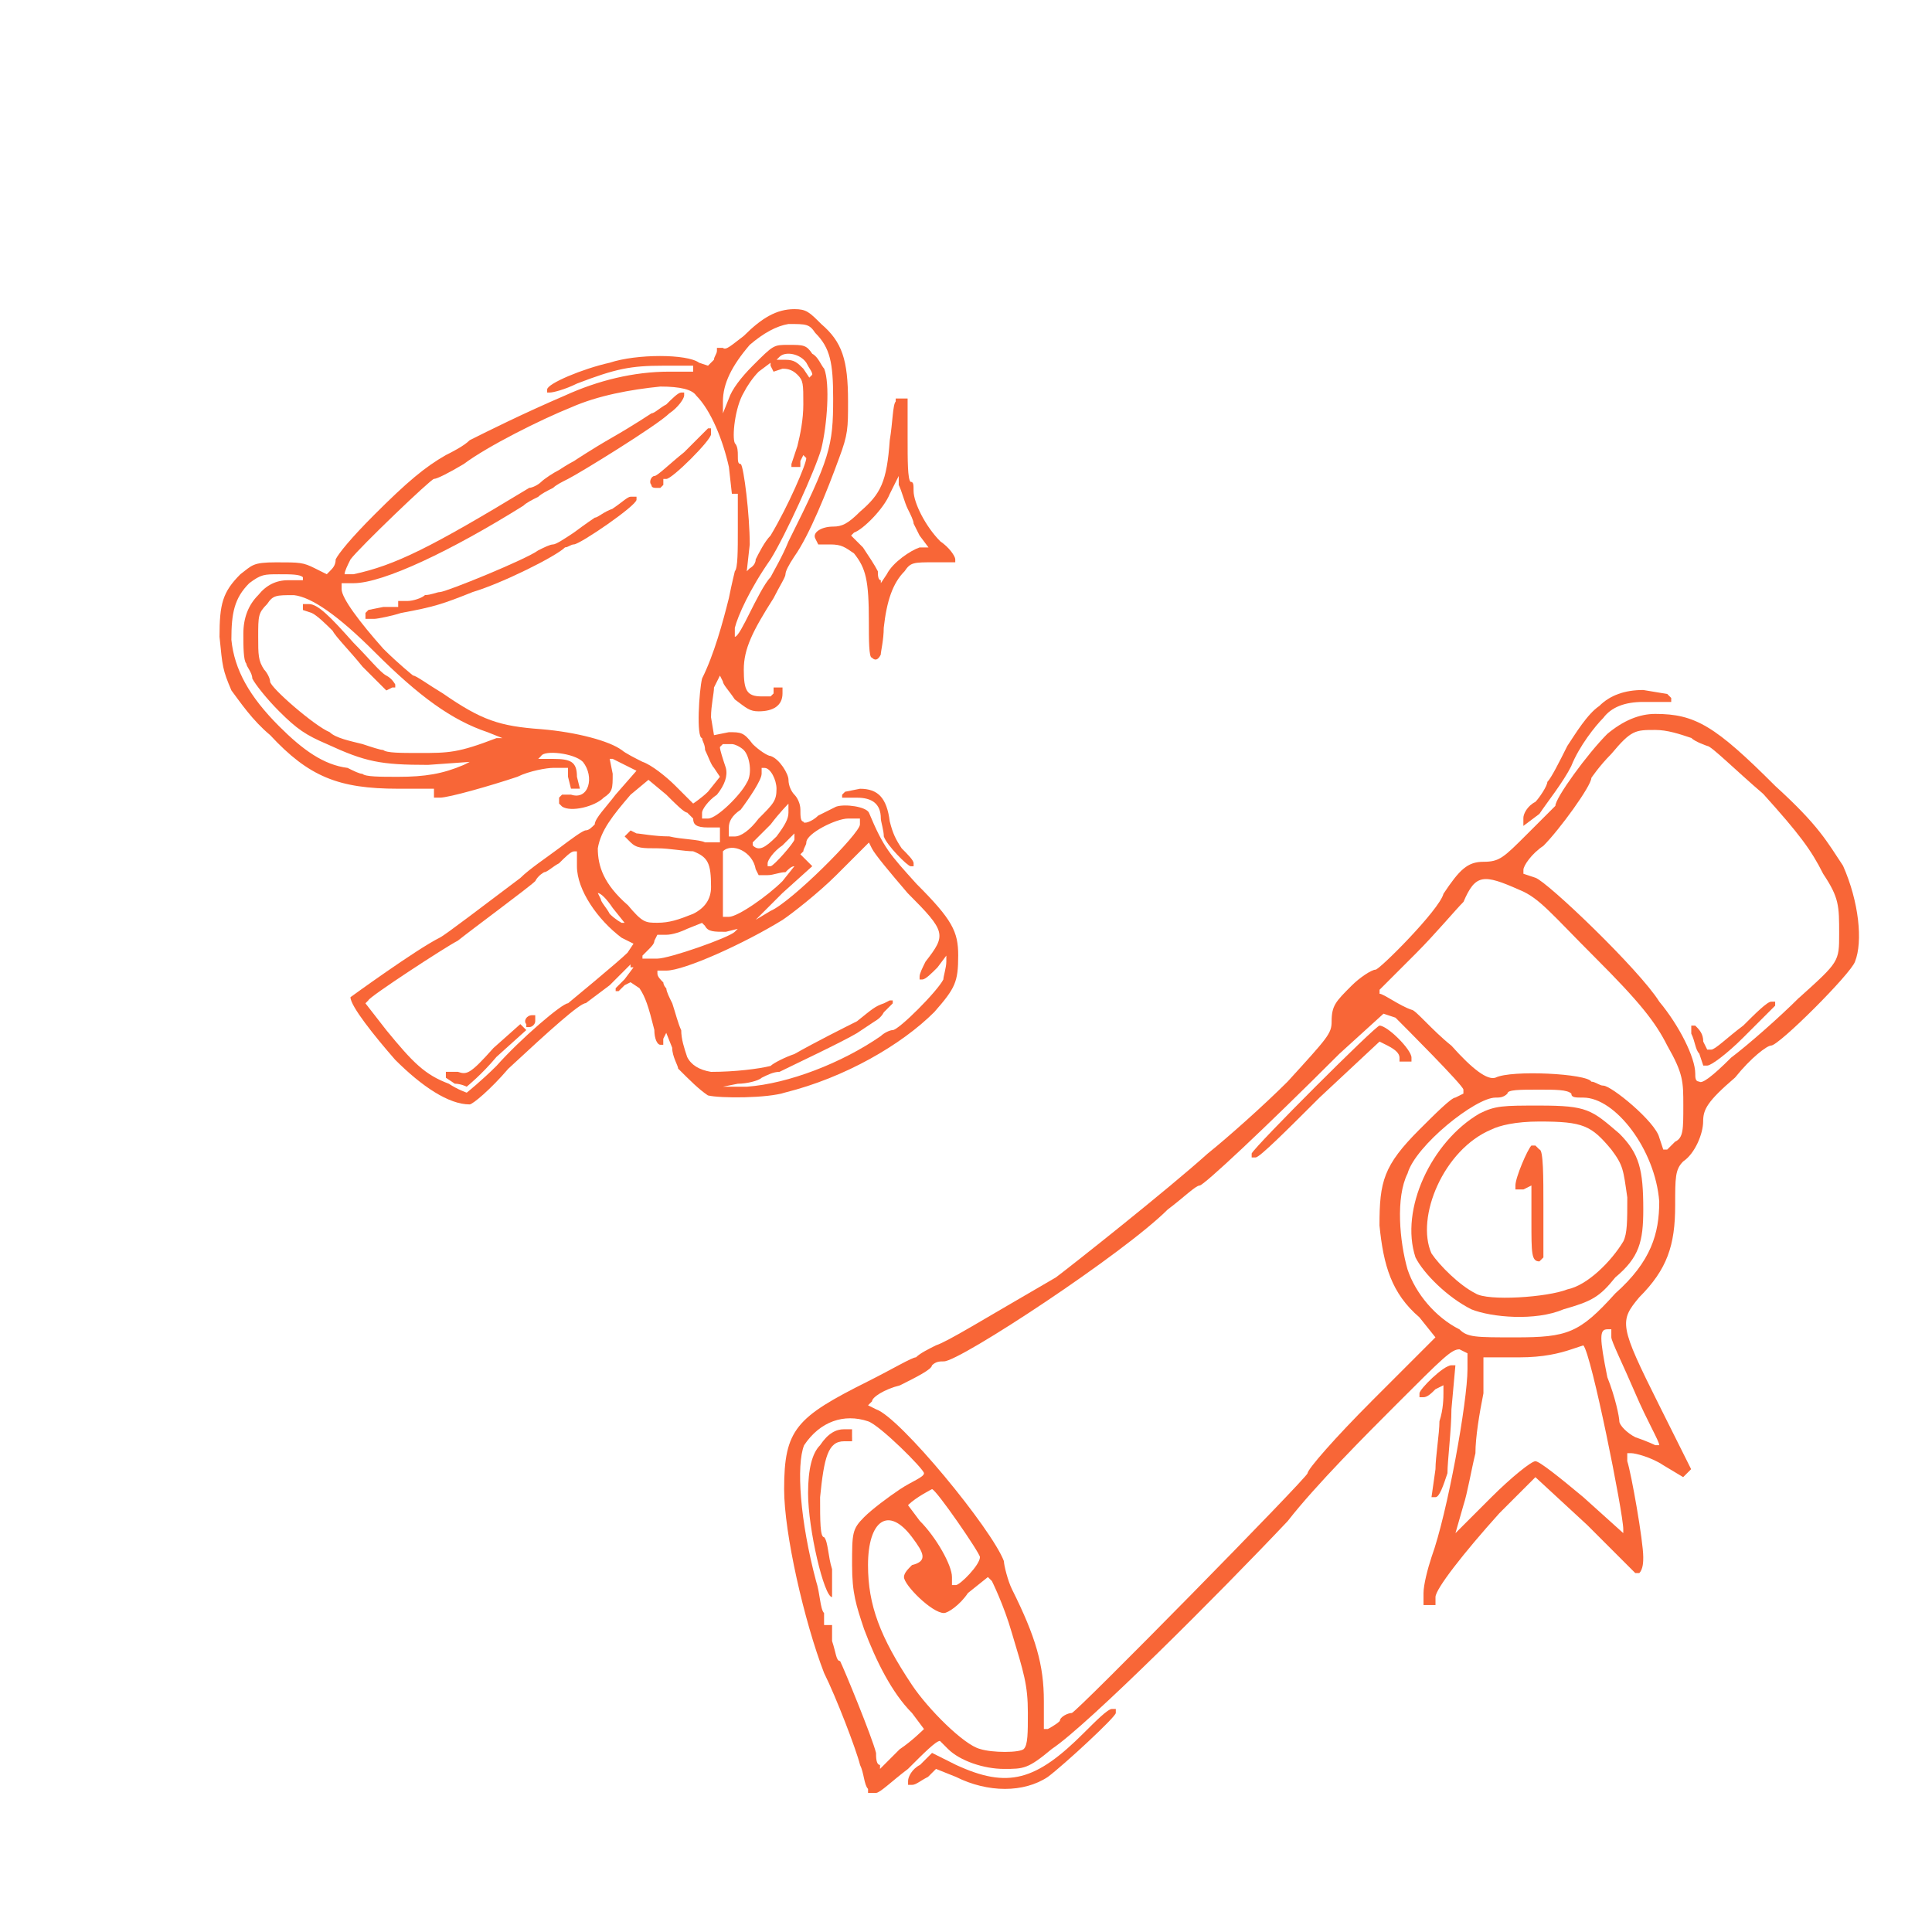 <svg xmlns="http://www.w3.org/2000/svg" id="Ebene_1" viewBox="0 0 500 500"><defs><style>      .cls-1 {        fill: #f86637;      }    </style></defs><g><path class="cls-1" d="M158.56,131.66c-2.31.77-3.85,2.31-4.63,2.31,0,0-2.31,1.54-5.4,3.85-2.31,1.54-4.63,3.08-5.4,3.08s-2.31.77-3.85,1.54c-3.08,2.31-23.9,10.79-25.44,10.79-.77,0-2.31.77-3.85.77-.77.77-3.08,1.54-4.63,1.54h-2.31v1.54h-3.85l-3.85.77-.77.77v1.54h2.31c.77,0,4.63-.77,6.94-1.54,8.48-1.54,10.79-2.31,18.5-5.4,7.71-2.31,21.59-9.25,23.9-11.56.77,0,1.54-.77,2.31-.77,1.54,0,16.19-10.02,16.19-11.57v-.77h-1.54c-.77,0-2.31,1.54-4.63,3.08Z"></path><path class="cls-1" d="M136.21,265.04v.77h.77c.77,0,1.54-.77,1.54-1.54v-1.54h-.77c-1.54,0-2.31,1.54-1.54,2.31Z"></path><path class="cls-1" d="M134.66,265.04l-6.94,6.17c-6.17,6.94-6.94,6.94-9.25,6.17h-3.08v1.54l2.31,1.54c1.54,0,3.08.77,3.08.77,0,0,3.85-3.08,7.71-7.71l7.71-6.94-.77-.77-.77-.77Z"></path><path class="cls-1" d="M99.97,174.83c-1.54-.77-4.63-4.63-8.48-8.48-6.17-6.94-9.25-10.02-11.56-10.02h-1.54v1.54l2.31.77c1.54.77,3.85,3.08,5.4,4.63.77,1.54,4.63,5.4,7.71,9.25l6.17,6.17,1.54-.77h.77v-.77s-.77-1.54-2.31-2.31Z"></path><path class="cls-1" d="M170.13,126.26h.77l.77-.77v-1.54h.77c1.54,0,11.57-10.02,11.57-11.56v-1.54h-.77s-3.08,3.08-6.17,6.17c-3.85,3.08-6.94,6.17-7.71,6.17s-1.54,1.54-.77,2.31c0,.77.77.77,1.54.77Z"></path><path class="cls-1" d="M224.87,210.3c-.77-1.54-6.17-2.31-8.48-1.54-1.54.77-3.08,1.54-4.63,2.31-1.54,1.54-3.85,2.31-3.85,1.54-.77,0-.77-1.54-.77-3.08s-.77-3.08-1.54-3.86-1.54-2.31-1.54-3.85-2.31-5.4-4.63-6.17c-.77,0-3.08-1.54-4.63-3.08-2.31-3.08-3.08-3.08-6.17-3.08l-3.85.77-.77-4.63c0-3.08.77-6.17.77-7.71l1.54-3.08.77,1.54c0,.77,1.54,2.31,3.08,4.63,3.08,2.31,3.85,3.08,6.17,3.08,3.85,0,6.17-1.54,6.17-4.63v-1.54h-2.31v1.54l-.77.77h-2.31c-3.85,0-4.63-1.54-4.63-6.94s2.31-10.02,7.71-18.5c1.54-3.08,3.08-5.4,3.08-6.17s.77-2.31,2.31-4.63c3.85-5.4,8.48-16.96,11.57-25.44,2.31-6.17,2.31-7.71,2.31-14.65,0-10.79-1.54-15.42-6.94-20.05-3.08-3.08-3.85-3.85-6.94-3.85-4.63,0-8.48,2.31-13.11,6.94-3.08,2.31-4.63,3.85-5.4,3.08h-1.54v.77c0,.77-.77,1.54-.77,2.31l-1.54,1.54-2.31-.77c-3.08-2.31-16.19-2.31-23.13,0-6.94,1.54-16.19,5.4-16.19,6.94v.77h.77c.77,0,3.85-.77,6.94-2.31,10.02-3.85,13.88-4.63,22.36-4.63h7.71v1.54h-6.17c-9.25,0-18.5,2.31-26.98,6.17-10.79,4.63-20.05,9.25-24.67,11.57-1.54,1.54-4.63,3.08-6.17,3.85-5.4,3.08-10.02,6.94-18.5,15.42-6.17,6.17-9.25,10.02-10.02,11.57,0,1.54-.77,2.31-1.54,3.08l-.77.77-3.08-1.54c-3.08-1.54-3.85-1.54-10.02-1.54s-6.17.77-9.25,3.08c-4.63,4.63-5.4,7.71-5.4,16.19.77,7.71.77,8.48,3.08,13.88,2.31,3.08,5.4,7.71,10.02,11.56,10.02,10.79,17.73,13.88,33.15,13.88h9.25v2.31h1.54c2.31,0,13.11-3.08,20.05-5.4,3.08-1.54,7.71-2.31,9.25-2.31h3.85v2.31l.77,3.08h2.31l-.77-3.08c0-3.85-1.54-4.63-6.17-4.63h-3.85l.77-.77c.77-1.54,8.48-.77,10.79,1.54,3.08,3.85,1.54,10.02-3.08,8.48h-2.31l-.77.77v1.54l.77.77c2.31,1.54,8.48,0,10.79-2.31,2.31-1.54,2.31-2.31,2.31-6.17l-.77-3.86h.77s1.54.77,3.08,1.54l3.08,1.54-5.4,6.17c-2.31,3.08-5.4,6.17-5.4,7.71-.77.77-1.54,1.54-2.31,1.54s-3.85,2.31-6.94,4.63c-3.08,2.31-7.71,5.4-10.02,7.71-9.25,6.94-19.28,14.65-20.82,15.42-6.17,3.08-23.13,15.42-23.13,15.42,0,2.31,6.17,10.02,11.56,16.19,6.94,6.94,13.88,11.56,19.28,11.56.77,0,5.4-3.85,10.02-9.25,10.79-10.02,18.5-16.96,20.05-16.96,0,0,3.08-2.31,6.17-4.63l5.4-5.4v.77h.77l-2.31,3.08-2.31,2.31v.77h.77l1.54-1.54,1.54-.77,2.31,1.54c1.54,2.31,2.31,4.63,3.85,10.79,0,2.31.77,3.85,1.54,3.85h.77v-1.54l.77-1.54,1.54,3.85c0,2.31,1.54,4.63,1.54,5.4,3.08,3.08,5.4,5.4,7.71,6.94,3.08.77,15.42.77,20.05-.77,15.42-3.85,30.07-12.34,38.55-20.82,5.4-6.17,6.17-7.71,6.17-14.65,0-6.17-1.54-9.25-10.79-18.5-6.94-7.71-8.48-9.25-12.34-18.5ZM208.68,222.63l-1.54-1.54.77-.77c0-.77.77-1.54.77-2.31,0-2.31,7.71-6.17,10.79-6.17h3.08v1.54c0,2.31-17.73,20.05-23.13,22.36l-3.85,2.31,6.94-6.94,7.71-6.94-1.54-1.54ZM188.63,237.28h-1.54v-16.96c2.31-2.31,7.71,0,8.48,4.63l.77,1.54h2.31c1.54,0,3.08-.77,4.63-.77.77-.77,1.54-1.54,2.31-1.54l-3.08,3.85c-3.85,3.86-11.57,9.25-13.88,9.25ZM205.6,215.7v1.54c0,.77-5.4,6.94-6.17,6.94h-.77v-.77c0-.77,1.54-3.08,3.85-4.63l3.08-3.08ZM204.05,207.99v2.31c0,1.54-.77,3.08-3.08,6.17-3.08,3.08-4.63,3.85-6.17,2.31v-.77l4.63-4.63c2.31-3.08,4.63-5.4,4.63-5.4ZM197.11,200.28v-1.54h.77c1.54,0,3.08,3.08,3.08,5.4,0,3.08-.77,3.85-4.63,7.71-2.31,3.08-4.63,4.63-6.17,4.63h-1.54v-2.31c0-1.54.77-3.08,3.08-4.63,2.31-3.08,5.4-7.71,5.4-9.25ZM187.09,192.57h2.31c.77,0,2.31.77,3.08,1.54,1.54,1.54,2.31,6.17.77,8.48-1.54,3.08-7.71,9.25-10.02,9.25h-1.54v-1.54c0-.77,1.54-3.08,3.85-4.63q3.08-3.85,2.31-6.94c-.77-2.31-1.54-4.63-1.54-5.4l.77-.77ZM187.09,103.9c0-4.63,2.31-9.25,6.94-14.65q5.4-4.63,10.02-5.4c4.63,0,5.4,0,6.94,2.31,3.85,3.85,4.63,7.71,4.63,16.96,0,12.34-.77,15.42-11.57,37.01-1.54,3.85-3.85,7.71-4.63,9.25-1.54,1.54-3.85,6.17-5.4,9.25s-3.08,6.17-3.85,6.17v.77-3.08c.77-3.08,3.85-10.02,9.25-17.73,3.85-6.17,11.56-23.13,13.11-28.53,1.54-6.17,2.31-16.96.77-20.82-.77-.77-1.54-3.08-3.08-3.85-1.54-2.31-2.31-2.31-6.17-2.31s-3.85,0-9.25,5.4c-3.08,3.08-5.4,6.17-6.17,8.48l-1.54,3.85v-3.08ZM200.2,96.19l2.31-.77c.77,0,2.31,0,3.85,1.54,1.54,1.54,1.54,2.31,1.54,7.71,0,3.85-.77,7.71-1.54,10.79-.77,2.31-1.54,4.63-1.54,4.63v.77h2.31v-1.54l.77-1.54.77.77c0,1.54-4.63,12.34-9.25,20.05-1.54,1.54-3.08,4.63-3.85,6.17,0,1.54-1.54,2.31-1.54,2.31l-.77.77.77-6.94c0-7.71-1.54-20.05-2.31-20.82-.77,0-.77-.77-.77-2.31,0-.77,0-2.31-.77-3.08-.77-1.54,0-9.25,2.31-13.11.77-1.54,2.31-3.85,3.85-5.4l3.08-2.31v.77l.77,1.54ZM200.97,93.11l.77-.77c1.54-1.54,5.4-.77,6.94,1.54.77,1.54,1.54,2.31,1.54,3.08l-.77.77-1.54-2.31c-1.54-1.54-2.31-2.31-4.63-2.31h-2.31ZM120.01,197.96c-5.4,2.31-10.02,3.08-16.96,3.08-4.63,0-8.48,0-9.25-.77-.77,0-2.31-.77-3.85-1.54-6.17-.77-11.57-4.63-17.73-10.79-7.71-7.71-11.56-14.65-12.34-22.36,0-6.94.77-10.79,4.63-14.65,3.08-2.31,3.85-2.31,7.71-2.31,3.08,0,5.4,0,6.17.77v.77h-3.85q-4.63,0-7.71,3.85-3.85,3.85-3.85,10.02c0,3.08,0,6.94.77,7.71,0,.77,1.54,2.31,1.54,3.85.77,1.54,3.85,5.4,6.94,8.48,4.63,4.63,6.94,6.17,12.34,8.48,10.02,4.63,13.88,5.4,26.21,5.4l10.79-.77-1.54.77ZM128.5,191.02c-10.02,3.85-12.34,3.85-20.05,3.85-4.63,0-8.48,0-9.25-.77-.77,0-3.08-.77-5.4-1.54-3.08-.77-6.94-1.54-8.48-3.08-3.85-1.54-15.42-11.57-15.42-13.11,0-.77-.77-2.31-1.54-3.08-1.54-2.31-1.54-3.85-1.54-8.48,0-5.4,0-6.17,2.31-8.48,1.54-2.31,2.31-2.31,6.94-2.31q6.94.77,20.82,14.65c11.57,11.57,20.05,17.73,29.3,20.82l3.86,1.54h-1.54ZM160.88,194.11c-3.08-2.31-11.56-4.63-20.82-5.4-10.79-.77-15.42-2.31-25.44-9.25-3.85-2.31-6.94-4.63-7.71-4.63,0,0-3.85-3.08-7.71-6.94-6.17-6.94-10.79-13.11-10.79-15.42v-1.54h3.08c7.71,0,25.44-8.48,43.95-20.05.77-.77,2.31-1.54,3.86-2.31.77-.77,2.31-1.54,3.85-2.31.77-.77,2.31-1.54,3.85-2.31,3.08-1.54,23.13-13.88,26.21-16.96,2.31-1.54,3.85-3.85,3.85-4.63v-.77h-.77c-.77,0-2.31,1.54-3.85,3.08-1.54.77-3.08,2.31-3.85,2.31,0,0-4.63,3.08-10.02,6.17-5.4,3.08-10.02,6.17-10.02,6.17,0,0-1.54.77-3.86,2.31-1.54.77-3.85,2.31-4.63,3.08-.77.77-2.31,1.54-3.08,1.54-25.44,15.42-34.69,20.05-45.49,22.36h-2.31c0-.77.77-2.31,1.54-3.85,2.31-3.08,20.82-20.82,21.59-20.82s3.85-1.54,7.71-3.85c6.17-4.63,20.05-11.56,27.76-14.65,6.94-3.08,15.42-4.63,23.13-5.4q7.71,0,9.25,2.31c3.85,3.85,6.94,11.57,8.48,18.5l.77,6.94h1.54v9.25c0,5.4,0,10.02-.77,10.79,0,0-.77,3.08-1.54,6.94-1.54,6.17-3.85,14.65-6.94,20.82-.77,3.08-1.54,15.42,0,15.42,0,.77.77,1.54.77,3.08.77,1.54,1.54,3.85,2.31,4.63l1.54,2.31-3.08,3.85c-1.54,1.54-3.85,3.08-3.85,3.08,0,0-2.31-2.31-4.63-4.63-2.31-2.31-6.17-5.4-8.48-6.17-1.54-.77-4.63-2.31-5.4-3.08ZM162.42,246.54c-2.31,2.31-15.42,13.11-15.42,13.11-1.54,0-12.34,9.25-18.5,16.19-3.85,3.85-7.71,6.94-7.71,6.94,0,0-2.31-.77-4.63-2.31-6.17-2.31-9.25-5.4-16.19-13.88l-5.4-6.94.77-.77c0-.77,20.05-13.88,23.13-15.42,3.85-3.08,18.5-13.88,20.05-15.42.77-1.54,2.31-2.31,2.31-2.31.77,0,2.31-1.54,3.85-2.31,1.54-1.54,3.08-3.08,3.86-3.08h.77v3.85c0,6.17,5.4,13.88,11.56,18.5l3.08,1.54-1.54,2.31ZM154.71,231.12c.77,0,2.31,1.54,3.85,3.85l3.08,3.85h-.77s-1.54-.77-3.08-2.31c-.77-1.54-2.31-3.08-2.31-3.85l-.77-1.54ZM162.42,234.2c-6.17-5.4-7.71-10.02-7.71-14.65.77-4.63,3.85-8.48,8.48-13.88l4.63-3.85,4.63,3.85c2.31,2.31,4.63,4.63,5.4,4.63,0,0,.77.77,1.54,1.54,0,1.54.77,2.31,3.85,2.31h3.08v3.85h-3.85c-1.54-.77-6.17-.77-9.25-1.54-3.85,0-7.71-.77-8.48-.77l-1.54-.77-.77.77-.77.77,1.54,1.54c1.54,1.54,3.08,1.54,6.94,1.54,3.08,0,6.94.77,9.25.77,3.85,1.54,4.63,3.08,4.63,9.25q0,4.63-4.63,6.94c-3.85,1.54-6.17,2.31-9.25,2.31s-3.85,0-7.71-4.63ZM166.27,248.08v-.77l1.54-1.54c.77-.77,1.54-1.54,1.54-2.31l.77-1.54h2.31c1.54,0,3.85-.77,5.4-1.54l3.85-1.54.77.77c.77,1.54,2.31,1.54,5.4,1.54l3.08-.77-.77.77c-1.54,1.54-16.96,6.94-20.05,6.94h-3.85ZM238.75,253.47c.77,0,2.31-1.54,3.85-3.08l2.31-3.08v1.54c0,1.54-.77,3.85-.77,4.63-1.54,3.08-11.56,13.11-13.11,13.11-.77,0-2.31.77-3.08,1.54-10.02,6.94-23.9,12.34-34.69,13.11h-6.17l3.85-.77c2.31,0,5.4-.77,6.17-1.54,1.54-.77,3.08-1.54,4.63-1.54,3.08-1.54,16.19-7.71,20.05-10.02,2.31-1.54,4.63-3.08,4.63-3.08,0,0,1.54-.77,2.31-2.31l2.31-2.31v-.77h-.77l-1.54.77c-2.31.77-3.08,1.54-6.94,4.63-3.08,1.54-10.79,5.4-16.19,8.48-2.31.77-5.4,2.31-6.17,3.08-3.08.77-9.25,1.54-15.42,1.54q-4.63-.77-6.17-3.85c-.77-2.31-1.54-4.63-1.54-6.94-.77-1.54-1.54-4.63-2.31-6.94-.77-1.54-1.54-3.08-1.54-3.86,0,0-.77-.77-.77-1.54-.77-.77-1.54-1.54-1.54-2.31v-.77h2.31c4.63,0,20.05-6.94,30.07-13.11,2.31-1.54,9.25-6.94,13.88-11.56l8.48-8.48.77,1.54c.77,1.54,4.63,6.17,9.25,11.56,10.02,10.02,10.02,10.79,4.63,17.73-.77,1.54-1.54,3.08-1.54,3.85v.77h.77Z"></path><path class="cls-1" d="M235.66,124.72c-.77-.77-.77-5.4-.77-11.56v-10.02h-3.08v.77c-.77.77-.77,5.4-1.54,10.02-.77,10.79-2.31,13.88-7.71,18.5-3.08,3.08-4.63,3.85-6.94,3.85-3.08,0-5.4,1.54-4.63,3.08l.77,1.54h3.08c3.08,0,3.85.77,6.17,2.31,3.08,3.85,3.85,6.94,3.85,17.73,0,4.63,0,9.25.77,9.25.77.77,1.54.77,2.31-.77,0-.77.77-3.85.77-6.94.77-6.94,2.31-11.56,5.4-14.65,1.54-2.31,2.31-2.31,7.71-2.31h5.4v-.77c0-.77-1.54-3.08-3.85-4.63-3.85-3.85-6.94-10.02-6.94-13.11,0-1.54,0-2.31-.77-2.31ZM240.29,141.68h-2.31c-2.31.77-6.94,3.85-8.48,6.94l-1.54,2.31v-.77c-.77,0-.77-1.54-.77-2.31-.77-1.54-2.31-3.85-3.85-6.17l-3.08-3.08.77-.77c2.31-.77,7.71-6.17,9.25-10.02l2.31-4.63v2.31c.77,1.54,1.54,4.63,2.31,6.17.77,1.54,1.54,3.08,1.54,3.85,0,0,.77,1.54,1.54,3.08l2.31,3.08Z"></path><path class="cls-1" d="M230.27,212.61c-.77-6.17-3.08-8.48-7.71-8.48l-3.85.77-.77.77v.77h3.85c3.85,0,6.17,1.54,6.17,5.4,0,.77.77,3.08.77,4.63.77,2.31,6.17,7.71,6.94,7.71h.77v-.77c0-.77-1.54-2.31-3.08-3.85-1.54-2.31-2.31-3.85-3.08-6.94Z"></path></g><g><path class="cls-1" d="M242.23,457.79l5.17,2.07c8.27,4.14,17.58,4.14,23.79,0,4.14-3.1,17.58-15.51,17.58-16.55v-1.03h-1.03c-1.03,0-4.14,3.1-7.24,6.2-12.41,12.41-19.65,14.48-33.09,8.27l-6.2-3.1-3.1,3.1c-2.07,1.03-3.1,3.1-3.1,4.14v1.03h1.03c1.03,0,2.07-1.03,4.14-2.07l2.07-2.07Z"></path><path class="cls-1" d="M372.53,367.82c0,3.1-1.03,9.31-1.03,12.41l-1.03,7.24h1.03c1.03,0,2.07-3.1,3.1-6.21,0-3.1,1.03-11.38,1.03-16.55l1.03-11.38h-1.03c-2.07,0-8.27,6.21-8.27,7.24v1.03h1.03c1.03,0,2.07-1.03,3.1-2.07l2.07-1.03v2.07c0,1.03,0,4.14-1.03,7.24Z"></path><path class="cls-1" d="M406.66,198.21c2.07-5.17,6.2-10.34,8.27-12.41q3.1-4.14,10.34-4.14h7.24v-1.03l-1.03-1.03-6.21-1.03q-7.24,0-11.38,4.14c-3.1,2.07-6.21,7.24-8.27,10.34-2.07,4.14-4.14,8.27-5.17,9.31,0,1.03-2.07,4.14-3.1,5.17-2.07,1.03-3.1,3.1-3.1,4.14v2.07l4.14-3.1c2.07-3.1,6.21-8.27,8.27-12.41Z"></path><path class="cls-1" d="M220.51,371.96v-2.07h-2.07c-2.07,0-4.14,1.03-6.21,4.14q-3.1,3.1-3.1,12.41c0,9.31,4.14,26.89,6.21,26.89v-7.24c-1.03-3.1-1.03-7.24-2.07-8.27-1.03,0-1.03-4.14-1.03-10.34,1.03-10.34,2.07-14.48,6.21-14.48h2.07v-1.03Z"></path><path class="cls-1" d="M459.41,203.38c-15.51-15.51-20.68-18.62-31.03-18.62q-6.2,0-12.41,5.17c-5.17,5.17-13.44,16.55-13.44,18.62,0,0-3.1,3.1-7.24,7.24-6.2,6.2-7.24,7.24-11.38,7.24s-6.21,2.07-10.34,8.27c-1.03,4.14-16.55,19.65-17.58,19.65s-4.14,2.07-6.2,4.14c-4.14,4.14-5.17,5.17-5.17,9.31,0,3.1-1.03,4.14-11.38,15.51-6.21,6.2-15.51,14.48-20.68,18.62-10.34,9.31-35.16,28.96-39.3,32.06-19.65,11.38-27.92,16.55-31.03,17.58-2.07,1.03-4.14,2.07-5.17,3.1-1.03,0-6.2,3.1-12.41,6.21-18.62,9.31-21.72,12.41-21.72,27.92,0,11.38,5.17,34.13,10.34,47.57,3.1,6.21,8.27,19.65,9.31,23.79,1.03,2.07,1.03,5.17,2.07,6.21v1.03h2.07c1.03,0,4.14-3.1,8.27-6.21,4.14-4.14,7.24-7.24,8.27-7.24,0,0,1.03,1.03,2.07,2.07,3.1,3.1,9.31,5.17,14.48,5.17s6.21,0,12.41-5.17c9.31-6.2,43.44-40.33,61.02-58.95,7.24-9.31,20.68-22.75,27.92-29.99,12.41-12.41,14.48-14.48,16.55-14.48l2.07,1.03v4.14c0,8.27-5.17,37.23-9.31,48.61-1.03,3.1-2.07,7.24-2.07,9.31v3.1h3.1v-2.07c0-2.07,7.24-11.38,16.55-21.72l9.31-9.31,13.44,12.41,12.41,12.41h1.03c1.03-1.03,1.03-3.1,1.03-4.14,0-4.14-3.1-21.72-4.14-24.82v-2.07h1.03c1.03,0,5.17,1.03,8.27,3.1l5.17,3.1,1.03-1.03,1.03-1.03-8.27-16.55c-10.34-20.68-10.34-21.72-5.17-27.92,7.24-7.24,9.31-13.44,9.31-23.79,0-7.24,0-9.31,2.07-11.38,3.1-2.07,5.17-7.24,5.17-10.34s1.03-5.17,8.27-11.38c4.14-5.17,8.27-8.27,9.31-8.27,2.07,0,20.68-18.62,21.72-21.72,2.07-5.17,1.03-15.51-3.1-24.82-4.14-6.21-6.2-10.34-17.58-20.68ZM232.92,452.62l-5.17,5.17v-1.03c-1.03,0-1.03-2.07-1.03-3.1-1.03-4.14-8.27-21.72-9.31-23.79-1.03,0-1.03-2.07-2.07-5.17v-4.14h-2.07v-3.1c-1.03-1.03-1.03-5.17-2.07-8.27-4.14-15.51-5.17-29.99-3.1-35.16,4.14-6.2,10.34-8.27,16.55-6.2,3.1,1.03,14.48,12.41,14.48,13.44s-3.1,2.07-6.2,4.14c-3.1,2.07-7.24,5.17-9.31,7.24-3.1,3.1-3.1,4.14-3.1,12.41,0,7.24,1.03,10.34,3.1,16.55,3.1,8.27,7.24,16.55,12.41,21.72l3.1,4.14s-3.1,3.1-6.2,5.17ZM238.09,393.67l-3.1-4.14c2.07-2.07,6.21-4.14,6.21-4.14,1.03,0,12.41,16.55,12.41,17.58,0,2.07-5.17,7.24-6.21,7.24h-1.03v-2.07c0-3.1-4.14-10.34-8.27-14.48ZM264.98,452.62c-1.03,1.03-8.27,1.03-11.38,0-4.14-1.03-13.44-10.34-17.58-16.55-8.27-12.41-11.38-20.68-11.38-31.03,0-11.38,5.17-15.51,11.38-7.24,3.1,4.14,4.14,6.21,0,7.24-1.03,1.03-2.07,2.07-2.07,3.1,0,2.07,7.24,9.31,10.34,9.31,1.03,0,4.14-2.07,6.21-5.17l5.17-4.14,1.03,1.03s3.1,6.2,5.17,13.44c3.1,10.34,4.14,13.44,4.14,20.68,0,5.17,0,8.27-1.03,9.31ZM354.95,362.65c-9.31,9.31-16.55,17.58-16.55,18.62s-59.98,62.05-61.02,62.05-3.1,1.03-3.1,2.07c-1.03,1.03-3.1,2.07-3.1,2.07h-1.03v-7.24c0-9.31-2.07-16.55-8.27-28.96-1.03-2.07-2.07-6.2-2.07-7.24-3.1-8.27-26.89-37.23-33.09-39.3l-2.07-1.03,1.03-1.03c0-1.03,3.1-3.1,7.24-4.14,4.14-2.07,8.27-4.14,8.27-5.17,1.03-1.03,2.07-1.03,3.1-1.03,4.14,0,46.54-27.92,57.91-39.3,4.14-3.1,7.24-6.21,8.27-6.21s16.55-14.48,36.2-34.13l11.38-10.34,3.1,1.03c2.07,2.07,17.58,17.58,17.58,18.62v1.03l-2.07,1.03c-1.03,0-5.17,4.14-9.31,8.27-9.31,9.31-10.34,13.44-10.34,24.82,1.03,10.34,3.1,17.58,10.34,23.79l4.14,5.17-16.55,16.55ZM420.11,396.78l-10.34-9.31c-6.2-5.17-11.38-9.31-12.41-9.31s-6.2,4.14-11.38,9.31l-9.31,9.31,2.07-7.24c1.03-3.1,2.07-9.31,3.1-13.44,0-4.14,1.03-10.34,2.07-15.51v-9.31h9.31c6.21,0,10.34-1.03,13.44-2.07l3.1-1.03c2.07,2.07,10.34,43.44,10.34,47.57v1.03ZM423.21,360.58c3.1,7.24,6.21,12.41,6.21,13.44h-1.03s-2.07-1.03-5.17-2.07c-2.07-1.03-4.14-3.1-4.14-4.14s-1.03-6.21-3.1-11.38c-2.07-10.34-2.07-12.41,0-12.41h1.03v2.07c0,1.03,3.1,7.24,6.2,14.48ZM418.04,334.73c-9.31,10.34-12.41,11.38-25.85,11.38-10.34,0-12.41,0-14.48-2.07-6.21-3.1-11.38-9.31-13.44-15.51-2.07-7.24-3.1-18.62,0-24.82,2.07-7.24,17.58-19.65,22.75-19.65,1.03,0,2.07,0,3.1-1.03,0-1.03,3.1-1.03,8.27-1.03,4.14,0,7.24,0,8.27,1.03,0,1.03,1.03,1.03,3.1,1.03,8.27,0,18.62,13.44,19.65,26.89,0,8.27-2.07,15.51-11.38,23.79ZM433.55,295.43c-1.03,1.03-2.07,2.07-2.07,2.07h-1.03l-1.03-3.1c-1.03-4.14-12.41-13.44-14.48-13.44-1.03,0-2.07-1.03-3.1-1.03-1.03-2.07-20.68-3.1-24.82-1.03q-3.1,1.03-11.38-8.27c-5.17-4.14-9.31-9.31-10.34-9.31-3.1-1.03-7.24-4.14-8.27-4.14v-1.03l9.31-9.31c5.17-5.17,10.34-11.38,12.41-13.44,3.1-7.24,5.17-7.24,14.48-3.1,5.17,2.07,8.27,6.21,19.65,17.58,11.38,11.38,15.51,16.55,18.62,22.75,4.14,7.24,4.14,9.31,4.14,15.51s0,8.27-2.07,9.31ZM465.61,258.19c-5.17,5.17-13.44,12.41-17.58,15.51q-7.24,7.24-8.27,6.21c-1.03,0-1.03-1.03-1.03-2.07,0-4.14-4.14-12.41-9.31-18.62-5.17-8.27-28.96-31.03-32.06-32.06l-3.1-1.03v-1.03c0-1.03,2.07-4.14,5.17-6.2,4.14-4.14,12.41-15.51,12.41-17.58,0,0,2.07-3.1,5.17-6.21,5.17-6.2,6.2-6.2,11.38-6.2,3.1,0,6.21,1.03,9.31,2.07,1.03,1.03,4.14,2.07,4.14,2.07,1.03,0,7.24,6.21,14.48,12.41,9.31,10.34,12.41,14.48,15.51,20.68,4.14,6.2,4.14,8.27,4.14,15.51s0,7.24-10.34,16.55Z"></path><path class="cls-1" d="M398.39,297.49l-1.03-1.03h-1.03c-1.03,1.03-4.14,8.27-4.14,10.34v1.03h2.07l2.07-1.03v9.31c0,8.27,0,10.34,2.07,10.34l1.03-1.03v-13.44c0-7.24,0-14.48-1.03-14.48Z"></path><path class="cls-1" d="M451.13,265.43c-4.14,3.1-7.24,6.21-8.27,6.21h-1.03l-1.03-2.07c0-2.07-1.03-3.1-2.07-4.14h-1.03v2.07c1.03,2.07,1.03,4.14,2.07,5.17l1.03,3.1h1.03c1.03,0,5.17-3.1,9.31-7.24,4.14-4.14,8.27-8.27,8.27-8.27v-1.03h-1.03c-1.03,0-4.14,3.1-7.24,6.2Z"></path><path class="cls-1" d="M398.39,286.12c-9.31,0-11.38,0-15.51,2.07-12.41,7.24-20.68,24.82-16.55,37.23,2.07,4.14,8.27,10.34,14.48,13.44,5.17,2.07,16.55,3.1,23.79,0,7.24-2.07,9.31-3.1,13.44-8.27,6.21-5.17,7.24-9.31,7.24-17.58,0-10.34-1.03-14.48-6.2-19.65-7.24-6.2-8.27-7.24-20.68-7.24ZM420.11,321.28c-3.1,5.17-9.31,11.38-14.48,12.41-5.17,2.07-20.68,3.1-23.79,1.03-4.14-2.07-9.31-7.24-11.38-10.34-4.14-9.31,3.1-26.89,15.51-32.06,2.07-1.03,6.21-2.07,12.41-2.07,11.38,0,13.44,1.03,18.62,7.24,3.1,4.14,3.1,5.17,4.14,12.41,0,6.2,0,9.31-1.03,11.38Z"></path><path class="cls-1" d="M359.09,270.6c2.07,1.03,3.1,2.07,3.1,3.1v1.03h3.1v-1.03c0-2.07-6.21-8.27-8.27-8.27-1.03,0-32.06,31.03-33.09,33.09v1.03h1.03c1.03,0,8.27-7.24,16.55-15.51l15.51-14.48,2.07,1.03Z"></path></g></svg>